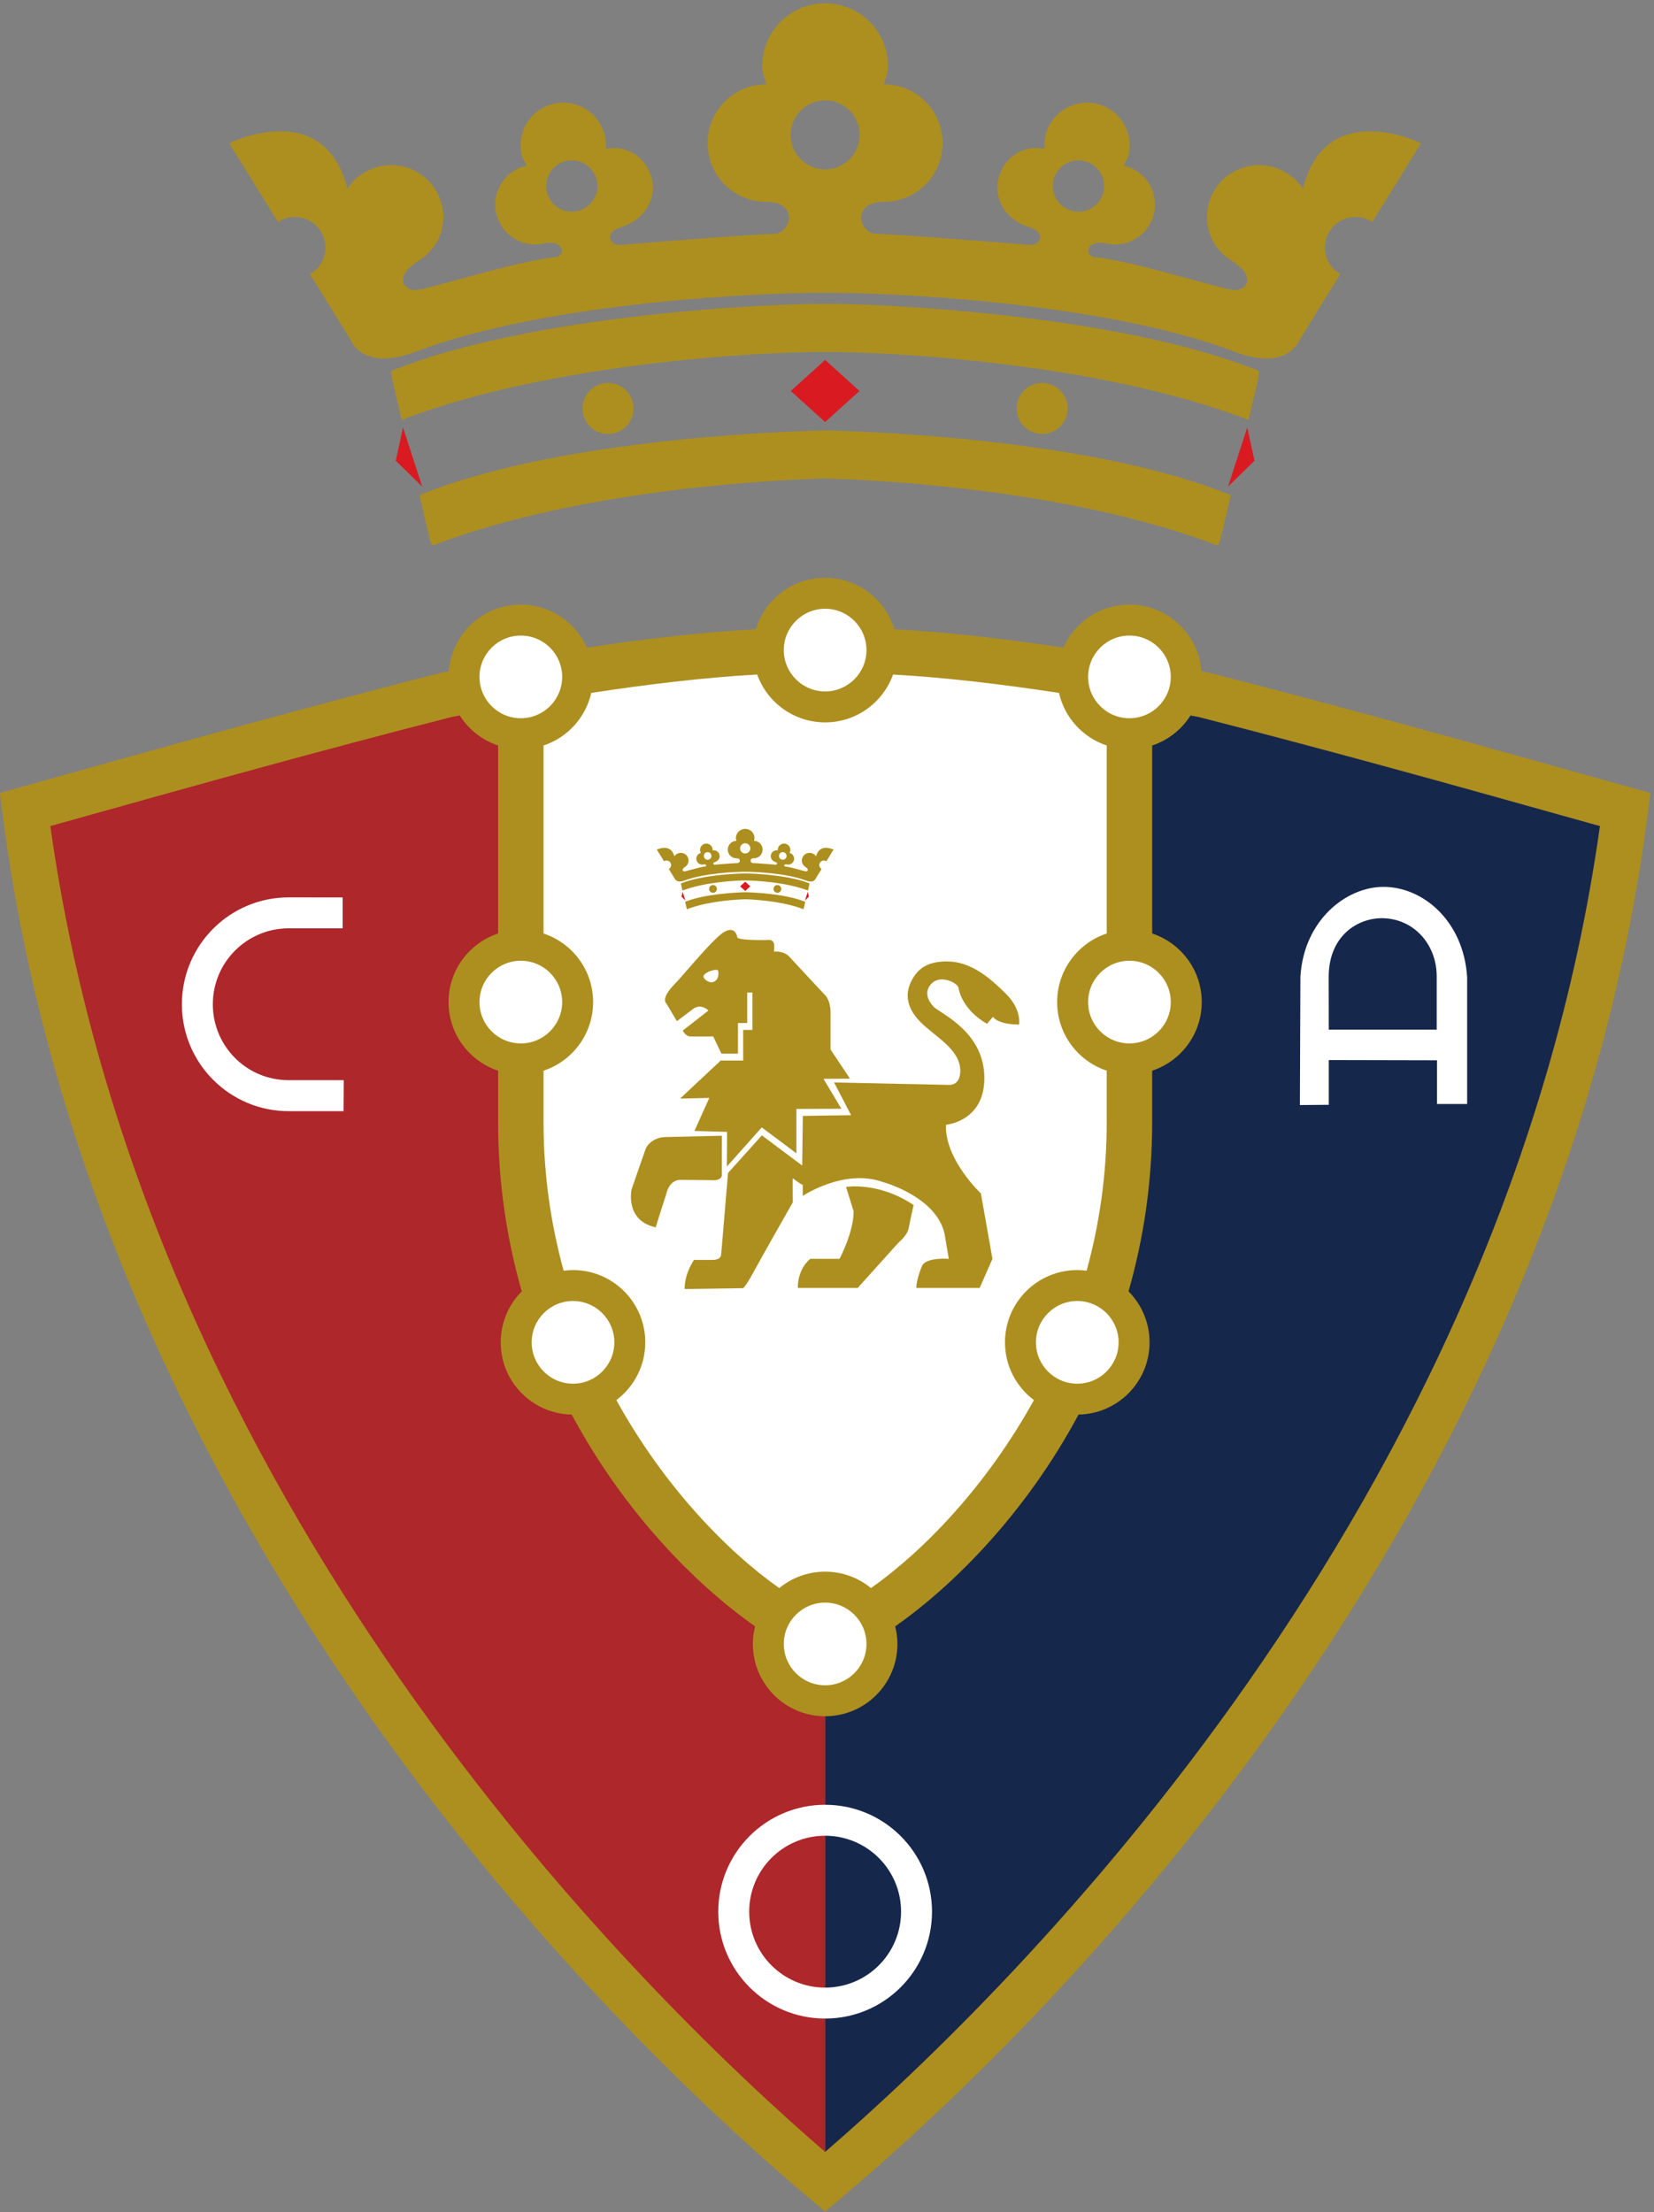 <svg xmlns="http://www.w3.org/2000/svg" viewBox="0 0 424 567">
  <rect x="0" y="0" width="424" height="567" fill="#808080" stroke="none"/>
  <g fill="none" transform="translate(-1)">
    <path fill="#AD8F1F" d="M310.682,172.372 C310.109,172.265 309.558,172.168 308.989,172.062 C308.25,162.503 300.278,154.974 290.531,154.974 C282.971,154.974 276.481,159.507 273.6,165.999 C258.354,163.69 243.926,162.036 230.262,161.284 C227.965,153.658 220.897,148.098 212.522,148.098 C204.147,148.098 197.077,153.658 194.783,161.284 C181.119,162.036 166.69,163.69 151.447,165.999 C148.566,159.507 142.074,154.974 134.514,154.974 C124.767,154.974 116.797,162.503 116.057,172.06 C115.486,172.167 114.934,172.264 114.361,172.371 C69.492,183.826 28.021,195.769 0.986,203.248 C20.548,371.246 134.105,501.717 212.521,566.852 C290.937,501.717 404.494,371.246 424.056,203.248 C397.021,195.769 355.55,183.826 310.682,172.372 Z"/>
    <path fill="#16274C" d="M400.496,208.765 C374.704,201.539 342.625,192.554 308.169,183.753 C307.512,183.629 306.844,183.511 306.185,183.389 C303.917,186.975 300.458,189.728 296.355,191.086 L296.355,239.269 C303.732,241.711 309.062,248.654 309.062,256.853 C309.062,265.051 303.733,271.993 296.355,274.435 L296.355,287.672 C296.355,303.29 294.082,317.751 290.294,331.003 C293.625,334.353 295.686,338.969 295.686,344.068 C295.686,354.192 287.564,362.405 277.483,362.581 C263.881,387.949 245.379,406.423 230.476,416.866 C230.837,418.311 231.051,419.816 231.051,421.374 C231.051,431.607 222.756,439.903 212.522,439.903 L212.522,551.572 C261.594,509.193 386.806,385.582 411.138,211.735 C405.824,210.252 400.496,208.765 400.496,208.765 L400.496,208.765 Z"/>
    <path fill="#AD272B" d="M193.992,421.373 C193.992,419.815 194.205,418.311 194.566,416.865 C179.662,406.422 161.162,387.948 147.562,362.58 C137.479,362.404 129.357,354.191 129.357,344.067 C129.357,338.968 131.419,334.352 134.75,331.002 C130.962,317.75 128.689,303.29 128.689,287.672 L128.689,274.434 C121.312,271.991 115.983,265.049 115.983,256.852 C115.983,248.653 121.312,241.711 128.689,239.268 L128.689,191.085 C124.587,189.726 121.128,186.975 118.859,183.388 C118.198,183.51 117.531,183.629 116.873,183.752 C82.418,192.553 50.339,201.538 24.546,208.764 C24.546,208.764 19.217,210.251 13.906,211.734 C38.237,385.582 163.449,509.192 212.521,551.572 L212.521,439.902 C202.287,439.902 193.992,431.606 193.992,421.373 L193.992,421.373 Z"/>
    <path fill="#FFF" d="M140.336,191.085 L140.336,239.268 C147.714,241.711 153.042,248.653 153.042,256.852 C153.042,265.049 147.714,271.991 140.336,274.434 L140.336,287.672 C140.336,301.207 142.256,313.921 145.488,325.709 C146.274,325.608 147.071,325.537 147.886,325.537 C158.119,325.537 166.417,333.833 166.417,344.067 C166.417,350.125 163.496,355.489 158.999,358.869 C171.238,381.042 187.379,397.616 200.761,407.055 C203.96,404.424 208.055,402.844 212.52,402.844 C216.985,402.844 221.079,404.424 224.277,407.053 C237.659,397.615 253.802,381.042 266.044,358.869 C261.546,355.489 258.624,350.125 258.624,344.067 C258.624,333.833 266.922,325.537 277.155,325.537 C277.97,325.537 278.767,325.608 279.554,325.709 C282.785,313.92 284.706,301.206 284.706,287.671 L284.706,274.434 C277.33,271.991 272.001,265.049 272.001,256.852 C272.001,248.654 277.33,241.712 284.706,239.268 L284.706,191.085 C278.6,189.063 273.909,183.955 272.472,177.604 C258.02,175.405 243.671,173.674 229.939,172.897 C227.368,180.043 220.551,185.16 212.521,185.16 C204.487,185.16 197.668,180.037 195.099,172.889 C181.403,173.662 167.048,175.397 152.572,177.602 C151.136,183.954 146.444,189.062 140.336,191.085 L140.336,191.085 Z"/>
    <path fill="#AD8F1F" d="M171.578 291.442C168.898 291.503 167.06 293.11 166.515 294.461L162.938 304.737C162.938 304.737 160.997 312.772 169.086 314.596 169.086 314.596 170.503 309.977 171.782 306.109 171.782 306.109 172.386 302.42 175.471 302.42L183.562 302.502C183.562 302.502 185.489 302.789 186.039 301.451L186.045 291.111C186.046 291.109 174.525 291.379 171.578 291.442zM258.889 254.748C254.806 250.705 249.888 246.336 243.504 246.431 238.417 246.506 236.186 248.506 234.719 251.283 233.357 253.854 232.657 257.664 237.017 262.022 240.765 265.77 247.167 268.951 247.167 274.496 247.167 278.307 244.342 278.076 244.342 278.076L214.81 277.45 219.182 285.844 206.8 286.022 206.64 298.754 196.306 291.011 187.628 300.663 185.877 321.462C185.877 321.462 186.01 322.941 183.598 322.941L178.911 322.941C178.911 322.941 176.497 326.253 176.497 330.394L191.501 330.184C191.501 330.184 192.158 329.77 194.179 326.043 196.89 321.043 204.245 308.163 204.245 308.163 204.245 308.163 204.166 302.287 204.226 302.008 204.226 302.008 206.374 303.656 206.779 303.698L206.779 306.537C206.779 306.537 217.399 299.413 227.321 302.976 227.321 302.976 240.853 306.603 243.109 316.103L244.222 322.664C244.222 322.664 238.386 322.18 237.368 324.474 237.368 324.474 235.905 327.76 235.905 330.126 235.905 330.126 248.941 330.126 252.134 330.126L255.413 322.665 252.451 305.91C252.451 305.91 243.109 297.095 243.503 288.298 243.503 288.298 253.34 287.49 253.34 276.346 253.34 265.202 243.629 260.537 240.531 258.24 238.13 255.839 238.3 253.608 239.846 252.064 242.228 249.682 246.746 252.036 246.746 253.363 246.746 253.363 247.429 258.617 254.02 262.43L255.538 260.638C255.538 260.638 256.689 262.601 262.236 262.601 262.238 262.6 262.969 258.79 258.889 254.748L258.889 254.748z"/>
    <path fill="#AD8F1F" d="M217.887 304.235L219.829 310.484C219.829 315.876 216.214 322.662 216.214 322.662L208.731 322.662C208.731 322.662 205.518 324.946 205.518 330.123L220.871 330.123 231.317 318.518C231.317 318.518 233.574 316.65 233.907 314.945 234.391 312.446 235.201 308.876 235.201 308.876 226.138 302.805 217.887 304.235 217.887 304.235L217.887 304.235zM218.896 276.483L213.917 269.03 213.917 259.689C213.917 256.137 212.393 254.952 212.393 254.952 212.393 254.952 204.885 246.922 203.361 245.24 201.95 243.683 199.691 243.888 199.365 243.927 199.412 243.837 199.467 243.512 199.467 242.439 199.467 240.571 197.776 240.946 197.776 240.946 197.776 240.946 189.989 241.132 189.989 240.198 189.989 240.198 189.65 237.396 186.943 238.705 184.235 240.009 177.065 248.976 173.679 252.525 170.294 256.074 171.818 257.194 171.818 257.194L174.526 261.745 178.904 258.433C178.904 258.433 180.627 257.204 182.616 259.004L176.03 264.149C176.875 265.83 178.081 265.667 178.081 265.667L183.836 265.667 185.928 270.066 190.182 270.066 190.182 262.222 192.55 262.222 192.55 254.391 193.882 254.391 193.882 263.984 191.513 263.984 191.513 271.831 185.759 271.831 175.336 281.58 182.825 281.417 179.027 289.878 187.389 290.123 187.327 299.015 196.271 288.979 205.158 295.617 205.158 284.228 216.687 284.191 212.103 276.522 218.896 276.483 218.896 276.483z"/>
    <path fill="#FFF" d="M183.295,248.831 C182.339,249.102 181.714,249.632 181.553,249.795 C180.777,250.571 182.358,251.78 183.352,251.78 C184.345,251.78 185.151,250.892 185.151,249.795 C185.152,248.698 185.331,248.26 183.295,248.831 L183.295,248.831 Z"/>
    <polygon fill="#D91A21" points="193.338 227.183 192.033 226.001 190.727 227.183 192.033 228.365"/>
    <circle cx="200.284" cy="227.847" r="1" fill="#AD8F1F"/>
    <circle cx="183.782" cy="227.847" r="1" fill="#AD8F1F"/>
    <polygon fill="#D91A21" points="207.349 230.816 208.079 228.57 208.355 229.833"/>
    <polygon fill="#D91A21" points="176.714 230.816 175.984 228.57 175.708 229.833"/>
    <path fill="#AD8F1F" d="M192.036 228.693C189.701 228.754 181.705 229.108 176.69 231.128L176.63 231.152 176.644 231.215C177.054 232.994 177.062 232.998 177.105 233.019L177.135 233.034 177.166 233.022C182.921 230.827 190.557 230.532 192.034 230.495 193.51 230.532 201.144 230.827 206.9 233.022L206.93 233.033 206.959 233.019C207.004 232.998 207.009 232.995 207.419 231.214L207.434 231.151 207.374 231.127C202.361 229.107 194.367 228.753 192.036 228.693L192.036 228.693zM208.476 226.418C203.136 224.268 194.007 223.869 192.033 223.886 190.061 223.869 180.93 224.268 175.589 226.419 175.519 226.45 175.519 226.45 175.928 228.181L175.948 228.265 176.029 228.234C181.624 226.098 189.66 225.668 192.034 225.686L192.036 225.686C194.41 225.668 202.445 226.098 208.037 228.234L208.118 228.265 208.138 228.181C208.547 226.447 208.547 226.447 208.476 226.418L208.476 226.418z"/>
    <path fill="#AD8F1F" d="M210.198,219.488 C209.833,218.952 209.216,218.6 208.527,218.6 C207.432,218.6 206.548,219.485 206.548,220.578 C206.548,221.228 206.861,221.775 207.344,222.133 C207.344,222.133 207.898,222.478 208.012,222.709 C208.179,223.056 208.023,223.292 207.67,223.35 C207.316,223.406 203.97,222.276 202.276,222.095 C201.889,222.057 201.926,221.407 202.744,221.58 C203.561,221.755 204.367,221.233 204.54,220.413 C204.715,219.596 204.19,218.792 203.373,218.617 C203.448,218.484 203.54,218.342 203.575,218.186 C203.762,217.308 203.202,216.448 202.327,216.26 C201.451,216.076 200.59,216.635 200.403,217.51 C200.371,217.669 200.363,217.825 200.375,217.979 C199.558,217.804 198.789,218.335 198.614,219.155 C198.442,219.973 198.98,220.711 199.781,220.951 C200.47,221.156 200.207,221.659 199.825,221.636 C199.55,221.615 195.185,221.247 193.951,221.212 C193.307,221.156 193.033,219.996 194.267,219.996 C195.499,219.996 196.498,218.995 196.498,217.76 C196.498,216.528 195.499,215.527 194.267,215.527 C194.33,215.31 194.426,215.08 194.426,214.842 C194.426,213.521 193.355,212.45 192.033,212.45 C190.712,212.45 189.642,213.521 189.642,214.842 C189.642,215.079 189.734,215.31 189.801,215.527 C188.567,215.527 187.566,216.528 187.566,217.76 C187.566,218.994 188.567,219.996 189.801,219.996 C191.034,219.996 190.759,221.156 190.115,221.212 C188.88,221.247 184.516,221.615 184.24,221.636 C183.86,221.659 183.596,221.156 184.285,220.951 C185.087,220.711 185.626,219.973 185.452,219.155 C185.278,218.335 184.508,217.804 183.69,217.979 C183.702,217.825 183.698,217.669 183.664,217.51 C183.477,216.635 182.616,216.075 181.74,216.26 C180.865,216.448 180.304,217.308 180.49,218.186 C180.524,218.342 180.618,218.484 180.693,218.617 C179.875,218.792 179.353,219.596 179.526,220.413 C179.699,221.233 180.505,221.754 181.321,221.58 C182.139,221.408 182.175,222.058 181.789,222.095 C180.095,222.276 176.748,223.406 176.395,223.35 C176.042,223.292 175.885,223.057 176.054,222.709 C176.168,222.479 176.722,222.133 176.722,222.133 C177.205,221.775 177.517,221.228 177.517,220.578 C177.517,219.485 176.632,218.6 175.538,218.6 C174.849,218.6 174.232,218.952 173.868,219.488 C172.973,215.98 169.381,217.769 169.381,217.769 L171.231,220.764 C171.65,220.461 172.296,220.51 172.695,220.909 C173.148,221.363 173.148,222.097 172.695,222.549 C172.62,222.626 172.536,222.689 172.447,222.74 L174.01,225.269 C174.01,225.269 174.463,226.452 176.452,225.695 C181.491,223.778 189.803,223.434 192.032,223.452 C194.261,223.433 202.571,223.778 207.611,225.695 C209.6,226.452 210.052,225.269 210.052,225.269 L211.615,222.74 C211.527,222.689 211.445,222.626 211.368,222.549 C210.914,222.097 210.914,221.363 211.368,220.909 C211.766,220.511 212.411,220.462 212.831,220.764 L214.68,217.769 C214.682,217.769 211.091,215.98 210.198,219.488 L210.198,219.488 Z M182.403,220.37 C181.864,220.37 181.427,219.932 181.427,219.392 C181.427,218.854 181.864,218.416 182.403,218.416 C182.943,218.416 183.379,218.854 183.379,219.392 C183.379,219.932 182.943,220.37 182.403,220.37 Z M192.033,218.761 C191.309,218.761 190.72,218.174 190.72,217.45 C190.72,216.725 191.308,216.136 192.033,216.136 C192.757,216.136 193.346,216.725 193.346,217.45 C193.345,218.174 192.756,218.761 192.033,218.761 Z M200.687,219.392 C200.687,218.854 201.123,218.416 201.66,218.416 C202.201,218.416 202.636,218.854 202.636,219.392 C202.636,219.932 202.201,220.37 201.66,220.37 C201.123,220.37 200.687,219.932 200.687,219.392 Z"/>
    <polygon fill="#D91A21" points="221.324 100.217 212.521 92.251 203.717 100.217 212.521 108.184"/>
    <circle cx="268.157" cy="104.695" r="6.538" fill="#AD8F1F"/>
    <circle cx="156.885" cy="104.695" r="6.54" fill="#AD8F1F"/>
    <polygon fill="#D91A21" points="320.731 109.565 315.81 124.718 322.592 118.089"/>
    <polygon fill="#D91A21" points="109.231 124.718 104.308 109.565 102.45 118.089"/>
    <path fill="#AD8F1F" d="M212.547 110.31C196.792 110.714 142.863 113.089 109.024 126.72L108.544 126.913 108.66 127.418C111.431 139.476 111.46 139.49 111.818 139.664L112.054 139.778 112.301 139.685C151.021 124.914 202.558 122.896 212.532 122.641 222.502 122.896 274.022 124.914 312.744 139.685L312.987 139.777 313.225 139.665C313.583 139.494 313.611 139.479 316.385 127.418L316.501 126.913 316.02 126.72C282.177 113.089 228.263 110.713 212.547 110.31L212.547 110.31zM323.466 94.977C287.444 80.466 225.843 77.771 212.526 77.882 199.213 77.771 137.599 80.466 101.591 94.97 101.037 95.212 101.036 95.214 103.82 106.956L103.98 107.63 104.627 107.383C142.441 92.959 196.551 90.09 212.525 90.223L212.534 90.223C228.505 90.09 282.6 92.959 320.413 107.383L321.061 107.63 321.219 106.956C324.005 95.213 324.005 95.213 323.466 94.977L323.466 94.977z"/>
    <path fill="#AD8F1F" d="M335.006,48.319 C332.549,44.714 328.385,42.334 323.736,42.334 C316.372,42.334 310.398,48.305 310.398,55.672 C310.398,60.046 312.503,63.738 315.754,66.169 C315.754,66.169 319.499,68.491 320.263,70.051 C321.404,72.378 320.344,73.968 317.959,74.353 C315.577,74.737 293.013,67.124 281.586,65.896 C278.978,65.649 279.224,61.254 284.742,62.428 C290.259,63.599 295.681,60.078 296.853,54.561 C298.026,49.044 294.505,43.621 288.987,42.447 C289.486,41.541 290.121,40.595 290.348,39.531 C291.605,33.622 287.832,27.816 281.926,26.559 C276.017,25.306 270.211,29.077 268.953,34.983 C268.73,36.045 268.697,37.107 268.778,38.136 C263.261,36.967 258.07,40.549 256.896,46.067 C255.724,51.584 259.355,56.573 264.761,58.18 C269.417,59.564 267.635,62.964 265.071,62.791 C263.208,62.668 233.779,60.185 225.457,59.936 C221.113,59.563 219.257,51.738 227.576,51.738 C235.898,51.738 242.64,44.993 242.64,36.674 C242.64,28.355 235.898,21.61 227.576,21.61 C228.019,20.148 228.646,18.589 228.646,16.985 C228.646,8.074 221.43,0.852 212.52,0.852 C203.611,0.852 196.396,8.074 196.396,16.985 C196.396,18.589 197.02,20.148 197.463,21.61 C189.142,21.61 182.397,28.355 182.397,36.674 C182.397,44.993 189.142,51.738 197.463,51.738 C205.781,51.738 203.928,59.564 199.579,59.936 C191.26,60.185 161.829,62.668 159.968,62.791 C157.405,62.964 155.622,59.563 160.276,58.18 C165.682,56.573 169.314,51.585 168.142,46.067 C166.969,40.549 161.778,36.967 156.262,38.136 C156.344,37.107 156.31,36.045 156.086,34.983 C154.829,29.077 149.022,25.306 143.114,26.559 C137.207,27.816 133.435,33.623 134.691,39.531 C134.918,40.595 135.552,41.541 136.05,42.447 C130.534,43.621 127.013,49.043 128.186,54.561 C129.358,60.078 134.78,63.599 140.298,62.428 C145.815,61.254 146.061,65.649 143.453,65.896 C132.027,67.124 109.463,74.737 107.079,74.353 C104.697,73.969 103.637,72.378 104.777,70.051 C105.542,68.491 109.284,66.169 109.284,66.169 C112.538,63.738 114.643,60.046 114.643,55.672 C114.643,48.306 108.67,42.334 101.304,42.334 C96.655,42.334 92.491,44.714 90.033,48.319 C84.005,24.67 59.778,36.725 59.778,36.725 L72.257,56.92 C75.084,54.892 79.442,55.218 82.125,57.901 C85.18,60.957 85.18,65.91 82.125,68.966 C81.615,69.476 81.051,69.898 80.454,70.238 L90.992,87.302 C90.992,87.302 94.05,95.283 107.463,90.178 C141.442,77.242 197.497,74.928 212.526,75.051 C227.553,74.927 283.596,77.242 317.576,90.178 C330.989,95.283 334.047,87.302 334.047,87.302 L344.586,70.238 C343.985,69.898 343.424,69.476 342.914,68.966 C339.86,65.91 339.86,60.957 342.914,57.901 C345.597,55.218 349.955,54.892 352.782,56.92 L365.261,36.725 C365.262,36.726 341.036,24.671 335.006,48.319 L335.006,48.319 Z M147.584,54.263 C143.95,54.263 141.003,51.317 141.003,47.681 C141.003,44.048 143.95,41.099 147.584,41.099 C151.219,41.099 154.166,44.048 154.166,47.681 C154.166,51.317 151.219,54.263 147.584,54.263 Z M212.521,43.419 C207.633,43.419 203.672,39.458 203.672,34.571 C203.672,29.685 207.633,25.723 212.521,25.723 C217.407,25.723 221.371,29.685 221.371,34.571 C221.371,39.457 217.407,43.419 212.521,43.419 Z M270.876,47.681 C270.876,44.048 273.824,41.099 277.458,41.099 C281.091,41.099 284.04,44.048 284.04,47.681 C284.04,51.317 281.092,54.263 277.458,54.263 C273.825,54.263 270.876,51.317 270.876,47.681 Z"/>
    <path fill="#FFF" d="M55.558 257.409C55.558 246.658 64.272 237.943 75.023 237.943L88.837 237.955 88.837 230.027 75.023 230.01C59.891 230.01 47.626 242.277 47.626 257.409 47.626 272.54 59.886 284.813 75.017 284.813L89.072 284.813 89.121 276.865 74.972 276.865C64.221 276.865 55.558 268.159 55.558 257.409L55.558 257.409zM355.659 227.318C346.064 227.318 335.262 235.875 334.358 250.282L334.223 283.244 341.629 283.181 341.629 271.706 369.367 271.767 369.367 282.967 377.1 282.967 377.1 250.491C376.199 236.086 365.816 227.318 355.659 227.318L355.659 227.318zM369.298 263.925L341.629 263.925 341.606 250.386C341.629 239.728 349.188 235.224 355.506 235.352 363.35 235.511 369.298 241.955 369.298 250.281L369.298 263.925 369.298 263.925zM212.521 462.594C197.388 462.594 185.123 474.861 185.123 489.992 185.123 505.124 197.388 517.389 212.521 517.389 227.651 517.389 239.919 505.124 239.919 489.992 239.919 474.861 227.651 462.594 212.521 462.594L212.521 462.594zM212.521 509.456C201.771 509.456 193.056 500.744 193.056 489.993 193.056 479.243 201.771 470.528 212.521 470.528 223.271 470.528 231.986 479.243 231.986 489.993 231.986 500.744 223.271 509.456 212.521 509.456z"/>
    <circle cx="212.521" cy="421.373" r="10.595" fill="#FFF"/>
    <circle cx="290.531" cy="256.851" r="10.596" fill="#FFF"/>
    <circle cx="134.513" cy="256.852" r="10.596" fill="#FFF"/>
    <circle cx="147.888" cy="344.066" r="10.596" fill="#FFF"/>
    <circle cx="290.531" cy="173.502" r="10.596" fill="#FFF"/>
    <circle cx="134.513" cy="173.502" r="10.596" fill="#FFF"/>
    <circle cx="212.521" cy="166.63" r="10.596" fill="#FFF"/>
    <circle cx="277.155" cy="344.066" r="10.596" fill="#FFF"/>
  </g>
</svg>
